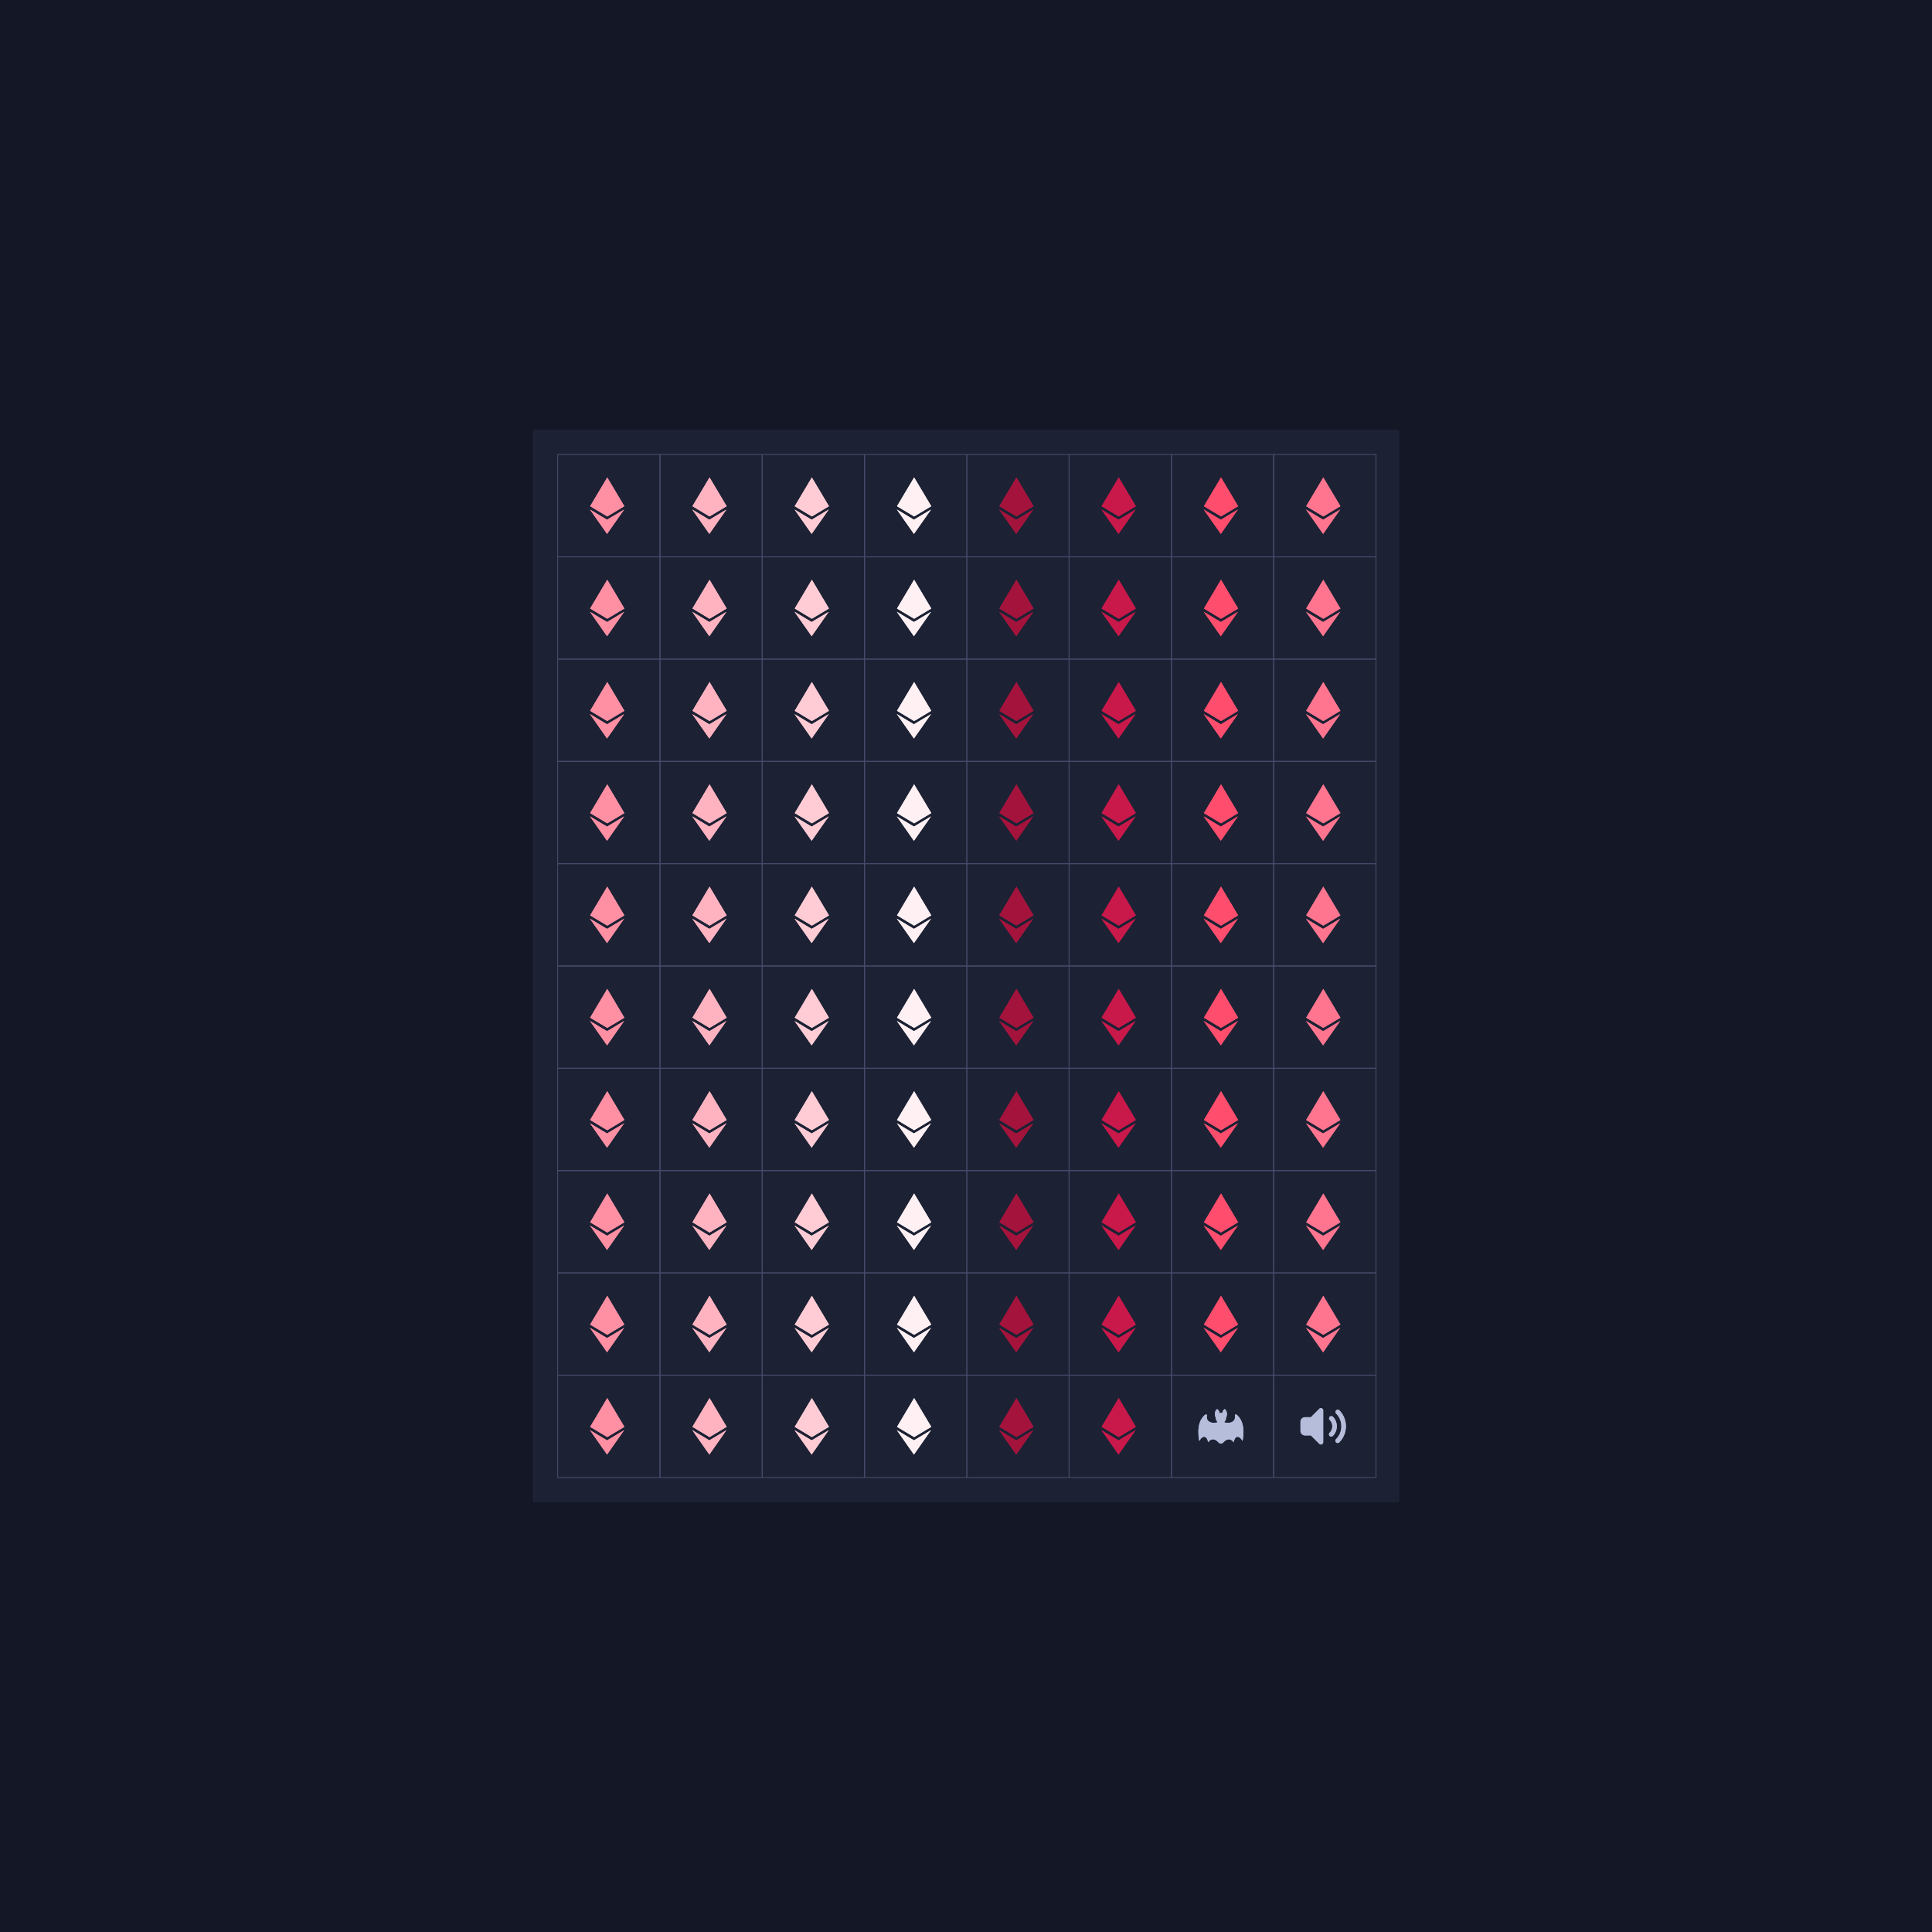 <svg xmlns='http://www.w3.org/2000/svg' fill='none' viewBox='0 0 2342 2342'><symbol id='1' viewBox='0 0 500 500'><path filter='url(#b1)' d='m250.5 111.982-83.663 140.579 83.663 50.081 83.664-50.081L250.5 111.982Zm-1 276.037 83.712-119.39-83.712 50.053-83.663-50.053 83.663 119.39Z'/><path d='m250.5 111.982-83.663 140.579 83.663 50.081 83.664-50.081L250.5 111.982Zm-1 276.037 83.712-119.39-83.712 50.053-83.663-50.053 83.663 119.39Z'/></symbol><symbol id='2' viewBox='0 0 500 500'><path filter='url(#b1)' d='M250.097 334.277c-4.408 0-9.595-2.84-14.465-8.259-12.429-11.712-30.146-21.606-47.863 2.016-6.242-31.213-24.971-37.456-43.699-6.242-12.485-75.95 6.243-106.127 24.971-124.855 6.243-6.243 13.372-6.181 12.486 0-5.844 40.883 39.572 38.911 53.731 32.574-6.149-4.551-10.132-11.855-10.132-20.089-12.486-31.214 6.243-43.699 6.243-43.699s10.063 5.032 12.123 19.615a24.786 24.786 0 0 1 6.605-.887c2.285 0 4.501.306 6.605.887 2.06-14.583 12.123-19.615 12.123-19.615s18.728 12.485 6.243 43.699c0 8.266-4.014 15.595-10.207 20.139 14.296 6.299 59.437 8.147 53.613-32.624-.887-6.181 6.242-6.243 12.485 0 18.728 18.728 37.456 48.905 24.971 124.855-18.728-31.214-37.456-24.971-43.699 6.242-17.243-22.992-34.485-14.227-46.858-2.953-5.101 6.031-10.619 9.196-15.276 9.196Z'/><path d='M250.097 334.277c-4.408 0-9.595-2.84-14.465-8.259-12.429-11.712-30.146-21.606-47.863 2.016-6.242-31.213-24.971-37.456-43.699-6.242-12.485-75.95 6.243-106.127 24.971-124.855 6.243-6.243 13.372-6.181 12.486 0-5.844 40.883 39.572 38.911 53.731 32.574-6.149-4.551-10.132-11.855-10.132-20.089-12.486-31.214 6.243-43.699 6.243-43.699s10.063 5.032 12.123 19.615a24.786 24.786 0 0 1 6.605-.887c2.285 0 4.501.306 6.605.887 2.06-14.583 12.123-19.615 12.123-19.615s18.728 12.485 6.243 43.699c0 8.266-4.014 15.595-10.207 20.139 14.296 6.299 59.437 8.147 53.613-32.624-.887-6.181 6.242-6.243 12.485 0 18.728 18.728 37.456 48.905 24.971 124.855-18.728-31.214-37.456-24.971-43.699 6.242-17.243-22.992-34.485-14.227-46.858-2.953-5.101 6.031-10.619 9.196-15.276 9.196Z'/></symbol><symbol id='3' viewBox='0 0 500 500'><path filter='url(#b1)' d='M320.609 331.682a11.062 11.062 0 0 1-7.77-3.219c-4.307-4.328-4.307-11.321 0-15.65 34.719-34.686 34.719-90.961 0-125.647-5.561-6.492-2.009-16.56 6.393-18.136 3.297-.61 6.704.299 9.257 2.486 43.321 43.343 43.321 113.604 0 156.947a11.142 11.142 0 0 1-7.88 3.219Zm-31.301-31.3a11.077 11.077 0 0 1-7.881-3.33c-4.306-4.329-4.306-11.321 0-15.65 17.359-17.349 17.359-45.487 0-62.824-5.56-6.493-2.009-16.561 6.393-18.137 3.297-.61 6.705.301 9.257 2.487 25.963 25.995 25.963 68.118 0 94.124a11.153 11.153 0 0 1-7.769 3.33Zm-39.292-128.089v155.394a11.124 11.124 0 0 1-6.883 10.212 9.384 9.384 0 0 1-4.217.887 11.117 11.117 0 0 1-7.881-3.218l-41.068-41.18h-28.748c-12.265 0-22.199-9.946-22.199-22.2v-44.397c0-12.265 9.934-22.2 22.199-22.2h28.748l41.068-41.178a11.08 11.08 0 0 1 12.098-2.331 11.098 11.098 0 0 1 6.883 10.211Z' /><path d='M320.609 331.682a11.062 11.062 0 0 1-7.77-3.219c-4.307-4.328-4.307-11.321 0-15.65 34.719-34.686 34.719-90.961 0-125.647-5.561-6.492-2.009-16.56 6.393-18.136 3.297-.61 6.704.299 9.257 2.486 43.321 43.343 43.321 113.604 0 156.947a11.142 11.142 0 0 1-7.88 3.219Zm-31.301-31.3a11.077 11.077 0 0 1-7.881-3.33c-4.306-4.329-4.306-11.321 0-15.65 17.359-17.349 17.359-45.487 0-62.824-5.56-6.493-2.009-16.561 6.393-18.137 3.297-.61 6.705.301 9.257 2.487 25.963 25.995 25.963 68.118 0 94.124a11.153 11.153 0 0 1-7.769 3.33Zm-39.292-128.089v155.394a11.124 11.124 0 0 1-6.883 10.212 9.384 9.384 0 0 1-4.217.887 11.117 11.117 0 0 1-7.881-3.218l-41.068-41.18h-28.748c-12.265 0-22.199-9.946-22.199-22.2v-44.397c0-12.265 9.934-22.2 22.199-22.2h28.748l41.068-41.178a11.08 11.08 0 0 1 12.098-2.331 11.098 11.098 0 0 1 6.883 10.211Z' /></symbol><defs><rect id='square' width='124' height='124' stroke='#474B6C' /><filter id='b1' x='0' y='0' width='500' height='500' filterUnits='userSpaceOnUse'><feGaussianBlur stdDeviation='7' /></filter><filter id='g1' x='-100%' y='-100%' width='400%' height='400%' filterUnits='objectBoundingBox' primitiveUnits='userSpaceOnUse' color-interpolation-filters='sRGB'><feGaussianBlur stdDeviation='52 63' x='0%' y='0%' width='100%' height='100%' in='SourceGraphic' result='blur'/></filter><filter id='g2' x='-100%' y='-100%' width='400%' height='400%' filterUnits='objectBoundingBox' primitiveUnits='userSpaceOnUse' color-interpolation-filters='sRGB'><feGaussianBlur stdDeviation='24 31' x='0%' y='0%' width='100%' height='100%' in='SourceGraphic' result='blur'/></filter></defs><rect width='2342' height='2342' fill='#141826' /><g transform='matrix(1,0,0,1,646,521)'><rect width='1050' height='1300' fill='#1C2234' /><g id='grid'><use href='#square' x='30' y='30'/><use href='#square' x='154' y='30'/><use href='#square' x='278' y='30'/><use href='#square' x='402' y='30'/><use href='#square' x='526' y='30'/><use href='#square' x='650' y='30'/><use href='#square' x='774' y='30'/><use href='#square' x='898' y='30'/><use href='#square' x='30' y='154'/><use href='#square' x='154' y='154'/><use href='#square' x='278' y='154'/><use href='#square' x='402' y='154'/><use href='#square' x='526' y='154'/><use href='#square' x='650' y='154'/><use href='#square' x='774' y='154'/><use href='#square' x='898' y='154'/><use href='#square' x='30' y='278'/><use href='#square' x='154' y='278'/><use href='#square' x='278' y='278'/><use href='#square' x='402' y='278'/><use href='#square' x='526' y='278'/><use href='#square' x='650' y='278'/><use href='#square' x='774' y='278'/><use href='#square' x='898' y='278'/><use href='#square' x='30' y='402'/><use href='#square' x='154' y='402'/><use href='#square' x='278' y='402'/><use href='#square' x='402' y='402'/><use href='#square' x='526' y='402'/><use href='#square' x='650' y='402'/><use href='#square' x='774' y='402'/><use href='#square' x='898' y='402'/><use href='#square' x='30' y='526'/><use href='#square' x='154' y='526'/><use href='#square' x='278' y='526'/><use href='#square' x='402' y='526'/><use href='#square' x='526' y='526'/><use href='#square' x='650' y='526'/><use href='#square' x='774' y='526'/><use href='#square' x='898' y='526'/><use href='#square' x='30' y='650'/><use href='#square' x='154' y='650'/><use href='#square' x='278' y='650'/><use href='#square' x='402' y='650'/><use href='#square' x='526' y='650'/><use href='#square' x='650' y='650'/><use href='#square' x='774' y='650'/><use href='#square' x='898' y='650'/><use href='#square' x='30' y='774'/><use href='#square' x='154' y='774'/><use href='#square' x='278' y='774'/><use href='#square' x='402' y='774'/><use href='#square' x='526' y='774'/><use href='#square' x='650' y='774'/><use href='#square' x='774' y='774'/><use href='#square' x='898' y='774'/><use href='#square' x='30' y='898'/><use href='#square' x='154' y='898'/><use href='#square' x='278' y='898'/><use href='#square' x='402' y='898'/><use href='#square' x='526' y='898'/><use href='#square' x='650' y='898'/><use href='#square' x='774' y='898'/><use href='#square' x='898' y='898'/><use href='#square' x='30' y='1022'/><use href='#square' x='154' y='1022'/><use href='#square' x='278' y='1022'/><use href='#square' x='402' y='1022'/><use href='#square' x='526' y='1022'/><use href='#square' x='650' y='1022'/><use href='#square' x='774' y='1022'/><use href='#square' x='898' y='1022'/><use href='#square' x='30' y='1146'/><use href='#square' x='154' y='1146'/><use href='#square' x='278' y='1146'/><use href='#square' x='402' y='1146'/><use href='#square' x='526' y='1146'/><use href='#square' x='650' y='1146'/><use href='#square' x='774' y='1146'/><use href='#square' x='898' y='1146'/></g><g id='symbols'><use href='#1' x='28' y='30' fill='#ff8fa3' opacity='1' height='124' width='124' /><use href='#1' x='152' y='30' fill='#ffb3c1' opacity='0.64' height='124' width='124' /><use href='#1' x='276' y='30' fill='#ffccd5' opacity='0.63' height='124' width='124' /><use href='#1' x='400' y='30' fill='#fff0f3' opacity='0.62' height='124' width='124' /><use href='#1' x='524' y='30' fill='#a4133c' opacity='0.61' height='124' width='124' /><use href='#1' x='648' y='30' fill='#c9184a' opacity='0.60' height='124' width='124' /><use href='#1' x='772' y='30' fill='#ff4d6d' opacity='0.59' height='124' width='124' /><use href='#1' x='896' y='30' fill='#ff758f' opacity='0.58' height='124' width='124' /><use href='#1' x='28' y='154' fill='#ff8fa3' opacity='0.57' height='124' width='124' /><use href='#1' x='152' y='154' fill='#ffb3c1' opacity='0.56' height='124' width='124' /><use href='#1' x='276' y='154' fill='#ffccd5' opacity='0.55' height='124' width='124' /><use href='#1' x='400' y='154' fill='#fff0f3' opacity='0.54' height='124' width='124' /><use href='#1' x='524' y='154' fill='#a4133c' opacity='0.53' height='124' width='124' /><use href='#1' x='648' y='154' fill='#c9184a' opacity='0.52' height='124' width='124' /><use href='#1' x='772' y='154' fill='#ff4d6d' opacity='0.51' height='124' width='124' /><use href='#1' x='896' y='154' fill='#ff758f' opacity='0.50' height='124' width='124' /><use href='#1' x='28' y='278' fill='#ff8fa3' opacity='0.49' height='124' width='124' /><use href='#1' x='152' y='278' fill='#ffb3c1' opacity='0.48' height='124' width='124' /><use href='#1' x='276' y='278' fill='#ffccd5' opacity='0.47' height='124' width='124' /><use href='#1' x='400' y='278' fill='#fff0f3' opacity='0.46' height='124' width='124' /><use href='#1' x='524' y='278' fill='#a4133c' opacity='0.45' height='124' width='124' /><use href='#1' x='648' y='278' fill='#c9184a' opacity='0.44' height='124' width='124' /><use href='#1' x='772' y='278' fill='#ff4d6d' opacity='0.43' height='124' width='124' /><use href='#1' x='896' y='278' fill='#ff758f' opacity='0.42' height='124' width='124' /><use href='#1' x='28' y='402' fill='#ff8fa3' opacity='0.41' height='124' width='124' /><use href='#1' x='152' y='402' fill='#ffb3c1' opacity='0.40' height='124' width='124' /><use href='#1' x='276' y='402' fill='#ffccd5' opacity='0.39' height='124' width='124' /><use href='#1' x='400' y='402' fill='#fff0f3' opacity='0.38' height='124' width='124' /><use href='#1' x='524' y='402' fill='#a4133c' opacity='0.37' height='124' width='124' /><use href='#1' x='648' y='402' fill='#c9184a' opacity='0.36' height='124' width='124' /><use href='#1' x='772' y='402' fill='#ff4d6d' opacity='0.35' height='124' width='124' /><use href='#1' x='896' y='402' fill='#ff758f' opacity='0.34' height='124' width='124' /><use href='#1' x='28' y='526' fill='#ff8fa3' opacity='0.33' height='124' width='124' /><use href='#1' x='152' y='526' fill='#ffb3c1' opacity='0.32' height='124' width='124' /><use href='#1' x='276' y='526' fill='#ffccd5' opacity='0.31' height='124' width='124' /><use href='#1' x='400' y='526' fill='#fff0f3' opacity='0.30' height='124' width='124' /><use href='#1' x='524' y='526' fill='#a4133c' opacity='0.29' height='124' width='124' /><use href='#1' x='648' y='526' fill='#c9184a' opacity='0.28' height='124' width='124' /><use href='#1' x='772' y='526' fill='#ff4d6d' opacity='0.27' height='124' width='124' /><use href='#1' x='896' y='526' fill='#ff758f' opacity='0.26' height='124' width='124' /><use href='#1' x='28' y='650' fill='#ff8fa3' opacity='0.25' height='124' width='124' /><use href='#1' x='152' y='650' fill='#ffb3c1' opacity='0.24' height='124' width='124' /><use href='#1' x='276' y='650' fill='#ffccd5' opacity='0.23' height='124' width='124' /><use href='#1' x='400' y='650' fill='#fff0f3' opacity='0.22' height='124' width='124' /><use href='#1' x='524' y='650' fill='#a4133c' opacity='0.21' height='124' width='124' /><use href='#1' x='648' y='650' fill='#c9184a' opacity='0.20' height='124' width='124' /><use href='#1' x='772' y='650' fill='#ff4d6d' opacity='0.19' height='124' width='124' /><use href='#1' x='896' y='650' fill='#ff758f' opacity='0.18' height='124' width='124' /><use href='#1' x='28' y='774' fill='#ff8fa3' opacity='0.17' height='124' width='124' /><use href='#1' x='152' y='774' fill='#ffb3c1' opacity='0.16' height='124' width='124' /><use href='#1' x='276' y='774' fill='#ffccd5' opacity='0.15' height='124' width='124' /><use href='#1' x='400' y='774' fill='#fff0f3' opacity='0.14' height='124' width='124' /><use href='#1' x='524' y='774' fill='#a4133c' opacity='0.13' height='124' width='124' /><use href='#1' x='648' y='774' fill='#c9184a' opacity='0.12' height='124' width='124' /><use href='#1' x='772' y='774' fill='#ff4d6d' opacity='0.11' height='124' width='124' /><use href='#1' x='896' y='774' fill='#ff758f' opacity='0.10' height='124' width='124' /><use href='#1' x='28' y='898' fill='#ff8fa3' opacity='0.09' height='124' width='124' /><use href='#1' x='152' y='898' fill='#ffb3c1' opacity='0.08' height='124' width='124' /><use href='#1' x='276' y='898' fill='#ffccd5' opacity='0.07' height='124' width='124' /><use href='#1' x='400' y='898' fill='#fff0f3' opacity='0.06' height='124' width='124' /><use href='#1' x='524' y='898' fill='#a4133c' opacity='0.05' height='124' width='124' /><use href='#1' x='648' y='898' fill='#c9184a' opacity='0.05' height='124' width='124' /><use href='#1' x='772' y='898' fill='#ff4d6d' opacity='0.05' height='124' width='124' /><use href='#1' x='896' y='898' fill='#ff758f' opacity='0.05' height='124' width='124' /><use href='#1' x='28' y='1022' fill='#ff8fa3' opacity='0.05' height='124' width='124' /><use href='#1' x='152' y='1022' fill='#ffb3c1' opacity='0.05' height='124' width='124' /><use href='#1' x='276' y='1022' fill='#ffccd5' opacity='0.05' height='124' width='124' /><use href='#1' x='400' y='1022' fill='#fff0f3' opacity='0.05' height='124' width='124' /><use href='#1' x='524' y='1022' fill='#a4133c' opacity='0.05' height='124' width='124' /><use href='#1' x='648' y='1022' fill='#c9184a' opacity='0.05' height='124' width='124' /><use href='#1' x='772' y='1022' fill='#ff4d6d' opacity='0.05' height='124' width='124' /><use href='#1' x='896' y='1022' fill='#ff758f' opacity='0.05' height='124' width='124' /><use href='#1' x='28' y='1146' fill='#ff8fa3' opacity='0.00' height='124' width='124' /><use href='#1' x='152' y='1146' fill='#ffb3c1' opacity='0.00' height='124' width='124' /><use href='#1' x='276' y='1146' fill='#ffccd5' opacity='0.00' height='124' width='124' /><use href='#1' x='400' y='1146' fill='#fff0f3' opacity='0.00' height='124' width='124' /><use href='#1' x='524' y='1146' fill='#a4133c' opacity='0.00' height='124' width='124' /><use href='#1' x='648' y='1146' fill='#c9184a' opacity='0.00' height='124' width='124' /><use href='#2' x='772' y='1146' fill='#B5BDDB' opacity='1' height='124' width='124' /><use href='#3' x='896' y='1146' fill='#B5BDDB' opacity='1' height='124' width='124' /></g></g></svg>